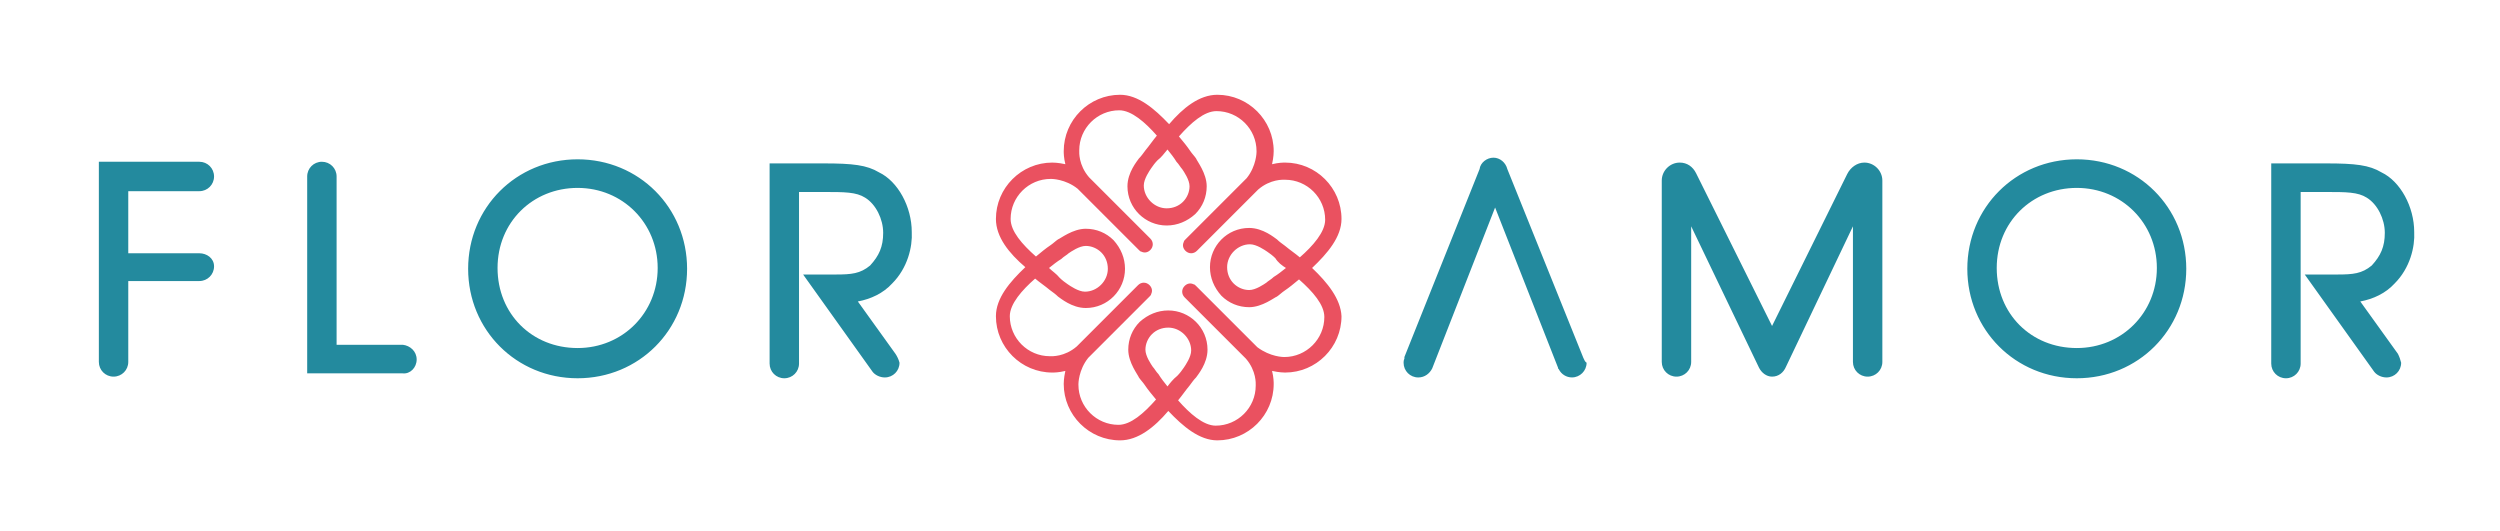 <?xml version="1.0" encoding="UTF-8" standalone="no"?><!DOCTYPE svg PUBLIC "-//W3C//DTD SVG 1.1//EN" "http://www.w3.org/Graphics/SVG/1.1/DTD/svg11.dtd"><svg width="100%" height="100%" viewBox="0 0 306 65" version="1.1" xmlns="http://www.w3.org/2000/svg" xmlns:xlink="http://www.w3.org/1999/xlink" xml:space="preserve" xmlns:serif="http://www.serif.com/" style="fill-rule:evenodd;clip-rule:evenodd;stroke-linejoin:round;stroke-miterlimit:2;"><path d="M160.6,32.8c1.9,-1.8 3.6,-3.8 3.6,-6c0,-3.8 -3.1,-6.9 -6.9,-6.9c-0.2,0 -0.8,0 -1.6,0.2c0.2,-0.9 0.2,-1.5 0.2,-1.6c0,-3.8 -3.1,-6.9 -6.9,-6.9c-2.2,0 -4.2,1.6 -5.9,3.6c-1.8,-1.9 -3.8,-3.6 -6,-3.6c-3.8,0 -6.9,3.1 -6.9,6.9c0,0.2 0,0.8 0.2,1.6c-0.9,-0.2 -1.5,-0.2 -1.6,-0.2c-3.8,0 -6.9,3.1 -6.9,6.9c0,2.2 1.6,4.2 3.6,5.9c-1.9,1.8 -3.6,3.8 -3.6,6c0,3.8 3.1,6.9 6.9,6.9c0.2,0 0.8,0 1.6,-0.2c-0.2,0.9 -0.2,1.5 -0.2,1.6c0,3.8 3.1,6.9 6.9,6.9c2.2,0 4.2,-1.6 5.9,-3.6c1.8,1.9 3.8,3.6 6,3.6c3.8,0 6.9,-3.1 6.9,-6.9c0,-0.2 0,-0.8 -0.2,-1.6c0.9,0.2 1.5,0.2 1.6,0.2c3.8,0 6.9,-3.1 6.9,-6.9c-0.1,-2.1 -1.7,-4.1 -3.6,-5.9Zm-17.7,-14.5c0.4,0.5 0.8,1 1.1,1.5c0.3,0.3 0.5,0.7 0.7,0.9c0.2,0.3 0.9,1.3 0.9,2.1c0,0.7 -0.3,1.4 -0.8,1.9c-0.5,0.5 -1.2,0.8 -2,0.8c-1.5,0 -2.8,-1.3 -2.8,-2.8c0,-0.8 0.7,-1.8 0.9,-2.1c0.2,-0.3 0.5,-0.7 0.8,-1c0.4,-0.3 0.8,-0.8 1.2,-1.3Zm0,29c-0.4,-0.5 -0.8,-1 -1.1,-1.5c-0.3,-0.3 -0.5,-0.7 -0.7,-0.9c-0.2,-0.3 -0.9,-1.3 -0.9,-2.1c0,-0.7 0.3,-1.4 0.8,-1.9c0.5,-0.5 1.2,-0.8 2,-0.8c1.5,0 2.8,1.3 2.8,2.8c0,0.8 -0.7,1.8 -0.9,2.1c-0.2,0.3 -0.5,0.7 -0.8,1c-0.5,0.4 -0.9,0.9 -1.2,1.3Zm14.3,-3.6c-0.1,0 -1.7,0 -3.3,-1.2c-0.1,-0.1 0.1,0.1 0,0l-7.5,-7.5c-0.1,-0.1 -0.2,-0.2 -0.3,-0.2c-0.4,-0.2 -0.8,-0.1 -1.1,0.2c-0.4,0.4 -0.4,1 0,1.4l7.5,7.5c0.1,0.1 -0.1,-0.1 0,0c1.3,1.5 1.2,3.1 1.2,3.2l0,0.1c0,2.7 -2.2,4.9 -4.9,4.9c-1.5,0 -3.2,-1.5 -4.6,-3.1c0.5,-0.6 0.9,-1.2 1.4,-1.8c0.3,-0.4 0.5,-0.7 0.8,-1c0.2,-0.3 1.4,-1.7 1.4,-3.4c0,-2.7 -2.2,-4.8 -4.8,-4.8c-1.3,0 -2.5,0.5 -3.5,1.4c-0.9,0.9 -1.4,2.1 -1.4,3.4c0,1.6 1.2,3.1 1.3,3.4c0.2,0.3 0.5,0.6 0.7,0.9c0.4,0.6 0.9,1.2 1.4,1.8c-1.5,1.7 -3.1,3.1 -4.6,3.1c-2.7,0 -4.9,-2.2 -4.9,-4.9l0,-0.1c0,0 0,-1.7 1.2,-3.2c0.1,-0.1 -0.1,0.1 0,0l7.5,-7.5c0.1,-0.1 0.2,-0.2 0.2,-0.3c0.2,-0.4 0.1,-0.8 -0.2,-1.1c-0.4,-0.4 -1,-0.4 -1.4,0l-7.5,7.5c-0.1,0.1 0.1,-0.1 0,0c-1.5,1.3 -3.1,1.2 -3.2,1.2l-0.1,0c-2.7,0 -4.9,-2.2 -4.9,-4.9c0,-1.5 1.5,-3.2 3.1,-4.6c0.6,0.5 1.2,0.9 1.8,1.4c0.4,0.3 0.7,0.5 1,0.8c0.3,0.2 1.7,1.4 3.4,1.4c2.7,0 4.8,-2.2 4.8,-4.8c0,-1.3 -0.5,-2.5 -1.4,-3.5c-0.9,-0.9 -2.1,-1.4 -3.4,-1.4c-1.6,0 -3.1,1.2 -3.4,1.3c-0.3,0.2 -0.6,0.5 -0.9,0.7c-0.6,0.4 -1.2,0.9 -1.8,1.4c-1.7,-1.5 -3.1,-3.1 -3.1,-4.6c0,-2.7 2.2,-4.9 4.9,-4.9l0.1,0c0,0 1.7,0 3.2,1.2c0.1,0.1 -0.1,-0.1 0,0l7.5,7.5c0.1,0.1 0.2,0.2 0.3,0.2c0.4,0.2 0.8,0.1 1.1,-0.2c0.4,-0.4 0.4,-1 0,-1.4l-7.5,-7.5c-0.1,-0.1 0.1,0.1 0,0c-1.3,-1.5 -1.2,-3.1 -1.2,-3.2l0,-0.1c0,-2.7 2.2,-4.9 4.9,-4.9c1.5,0 3.2,1.5 4.6,3.1c-0.5,0.6 -0.9,1.2 -1.4,1.8c-0.3,0.4 -0.5,0.7 -0.8,1c-0.2,0.3 -1.4,1.7 -1.4,3.4c0,2.7 2.2,4.8 4.8,4.8c1.3,0 2.5,-0.5 3.5,-1.4c0.9,-0.9 1.4,-2.1 1.4,-3.4c0,-1.6 -1.2,-3.1 -1.3,-3.4c-0.2,-0.3 -0.5,-0.6 -0.7,-0.9c-0.4,-0.6 -0.9,-1.2 -1.4,-1.8c1.5,-1.7 3.1,-3.1 4.6,-3.1c2.7,0 4.9,2.2 4.9,4.9l0,0.1c0,0 0,1.7 -1.2,3.2c-0.1,0.1 0.1,-0.1 0,0l-7.5,7.5c-0.1,0.1 -0.2,0.2 -0.2,0.3c-0.2,0.4 -0.1,0.8 0.2,1.1c0.4,0.4 1,0.4 1.4,0l7.5,-7.5c0.1,-0.1 -0.1,0.1 0,0c1.5,-1.3 3.1,-1.2 3.2,-1.2l0.1,0c2.7,0 4.9,2.2 4.9,4.9c0,1.5 -1.5,3.2 -3.1,4.6c-0.6,-0.5 -1.2,-0.9 -1.8,-1.4c-0.4,-0.3 -0.7,-0.5 -1,-0.8c-0.3,-0.2 -1.7,-1.4 -3.4,-1.4c-2.7,0 -4.8,2.2 -4.8,4.8c0,1.3 0.5,2.5 1.4,3.5c0.9,0.9 2.1,1.4 3.4,1.4c1.6,0 3.1,-1.2 3.4,-1.3c0.3,-0.2 0.6,-0.5 0.9,-0.7c0.6,-0.4 1.2,-0.9 1.8,-1.4c1.7,1.5 3.1,3.1 3.1,4.6c0,2.7 -2.2,4.9 -4.9,4.9Zm-28.8,-10.9c0.5,-0.4 1,-0.8 1.5,-1.1c0.3,-0.3 0.7,-0.5 0.9,-0.7c0.3,-0.2 1.3,-0.9 2.1,-0.9c0.7,0 1.4,0.3 1.9,0.8c0.5,0.5 0.8,1.2 0.8,2c0,1.5 -1.3,2.8 -2.8,2.8c-0.8,0 -1.8,-0.7 -2.1,-0.9c-0.3,-0.2 -0.7,-0.5 -1,-0.8c-0.4,-0.5 -0.9,-0.8 -1.3,-1.2Zm29,0c-0.5,0.4 -1,0.8 -1.5,1.1c-0.3,0.3 -0.7,0.5 -0.9,0.7c-0.3,0.2 -1.3,0.9 -2.1,0.9c-0.7,0 -1.4,-0.3 -1.9,-0.8c-0.5,-0.5 -0.8,-1.2 -0.8,-2c0,-1.5 1.3,-2.8 2.8,-2.8c0.8,0 1.8,0.7 2.1,0.9c0.3,0.2 0.7,0.5 1,0.8c0.3,0.5 0.8,0.9 1.3,1.2Z" style="fill:#ea5160;fill-rule:nonzero;"/><path d="M70.7,19.5c-7.5,0 -13.4,5.9 -13.4,13.4c0,7.5 5.9,13.4 13.4,13.4c7.5,0 13.4,-5.9 13.4,-13.4c0,-7.5 -5.9,-13.4 -13.4,-13.4Zm0,3.5c5.5,0 9.8,4.3 9.8,9.8c0,5.5 -4.3,9.8 -9.8,9.8c-5.6,0 -9.8,-4.2 -9.8,-9.8c0,-5.6 4.3,-9.8 9.8,-9.8Zm-46.3,8l-8.7,0l0,-7.6l8.7,0c1,0 1.8,-0.8 1.8,-1.8c0,-1 -0.8,-1.8 -1.8,-1.8l-12.3,0l0,24.5c0,1 0.8,1.8 1.8,1.8c1,0 1.8,-0.8 1.8,-1.8l0,-9.9l8.7,0c1,0 1.8,-0.8 1.8,-1.8c0,-1 -0.9,-1.6 -1.8,-1.6Zm26.6,13c0,-1 -0.8,-1.7 -1.7,-1.8l-8.1,0l0,-20.6c0,-1 -0.8,-1.8 -1.8,-1.8c-1,0 -1.8,0.8 -1.8,1.8l0,24.1l11.7,0c0.9,0.1 1.7,-0.7 1.7,-1.7Zm58.6,-0.7l-4.6,-6.4c1.6,-0.3 3.1,-1 4.2,-2.2c1.9,-1.9 2.5,-4.5 2.4,-6.3c0,-3.1 -1.7,-6.2 -4,-7.3c-1.5,-0.9 -3.2,-1.1 -6.8,-1.1l-6.6,0l0,24.5c0,1 0.8,1.8 1.8,1.8c1,0 1.8,-0.8 1.8,-1.8l0,-21l3,0c2.6,0 4,0 5.1,0.7c1.3,0.8 2.2,2.6 2.2,4.3c0,1.7 -0.5,2.8 -1.6,4c-1.2,1 -2.3,1.1 -4.2,1.1l-4,0l8.5,11.9c0.3,0.4 0.9,0.7 1.5,0.7c1,0 1.8,-0.8 1.8,-1.8c-0.1,-0.4 -0.3,-0.8 -0.5,-1.1Zm144.6,-23.8c-7.5,0 -13.4,5.9 -13.4,13.4c0,7.5 5.9,13.4 13.4,13.4c7.5,0 13.4,-5.9 13.4,-13.4c0,-7.5 -5.9,-13.4 -13.4,-13.4Zm0,3.5c5.5,0 9.8,4.3 9.8,9.8c0,5.5 -4.3,9.8 -9.8,9.8c-5.6,0 -9.8,-4.2 -9.8,-9.8c0,-5.6 4.3,-9.8 9.8,-9.8Zm39.3,20.3l-4.6,-6.4c1.6,-0.3 3.1,-1 4.2,-2.2c1.9,-1.9 2.5,-4.5 2.4,-6.3c0,-3.1 -1.7,-6.2 -4,-7.3c-1.5,-0.9 -3.2,-1.1 -6.8,-1.1l-6.7,0l0,24.5c0,1 0.8,1.8 1.8,1.8c1,0 1.8,-0.8 1.8,-1.8l0,-21l3,0c2.6,0 4,0 5.1,0.7c1.3,0.8 2.2,2.6 2.2,4.3c0,1.7 -0.5,2.8 -1.6,4c-1.2,1 -2.3,1.1 -4.2,1.1l-4,0l8.5,11.9c0.3,0.4 0.9,0.7 1.5,0.7c1,0 1.8,-0.8 1.8,-1.8c-0.1,-0.4 -0.2,-0.7 -0.4,-1.1Zm-65.3,-23.4c-0.9,0 -1.7,0.6 -2.1,1.4l-9.2,18.6l-9.3,-18.7c-0.4,-0.8 -1.1,-1.3 -2,-1.3c-1.2,0 -2.2,1 -2.2,2.2l0,22.2c0,1 0.8,1.8 1.8,1.8c1,0 1.8,-0.8 1.8,-1.8l0,-16.6l8.3,17.3c0.3,0.6 0.9,1.1 1.6,1.1c0.8,0 1.4,-0.5 1.7,-1.2l8.2,-17.2l0,16.6c0,1 0.8,1.8 1.8,1.8c1,0 1.8,-0.8 1.8,-1.8l0,-22.2c0,-1.2 -1,-2.2 -2.2,-2.2Zm-34.4,23.9l-9.3,-23.1c-0.2,-0.8 -0.9,-1.4 -1.7,-1.4c-0.8,0 -1.6,0.6 -1.7,1.4l-9.2,23l0,0.2c-0.1,0.2 -0.1,0.4 -0.1,0.5c0,1 0.8,1.8 1.8,1.8c0.8,0 1.4,-0.5 1.7,-1.1l7.7,-19.7l7.7,19.6c0,0.1 0,0.1 0.1,0.2c0.302,0.61 0.926,0.998 1.607,0.998c0.984,0 1.793,-0.81 1.793,-1.793c0,-0.002 0,-0.003 0,-0.005c-0.2,-0.1 -0.3,-0.4 -0.4,-0.6Z" style="fill:#238a9e;fill-rule:nonzero;"/></svg>